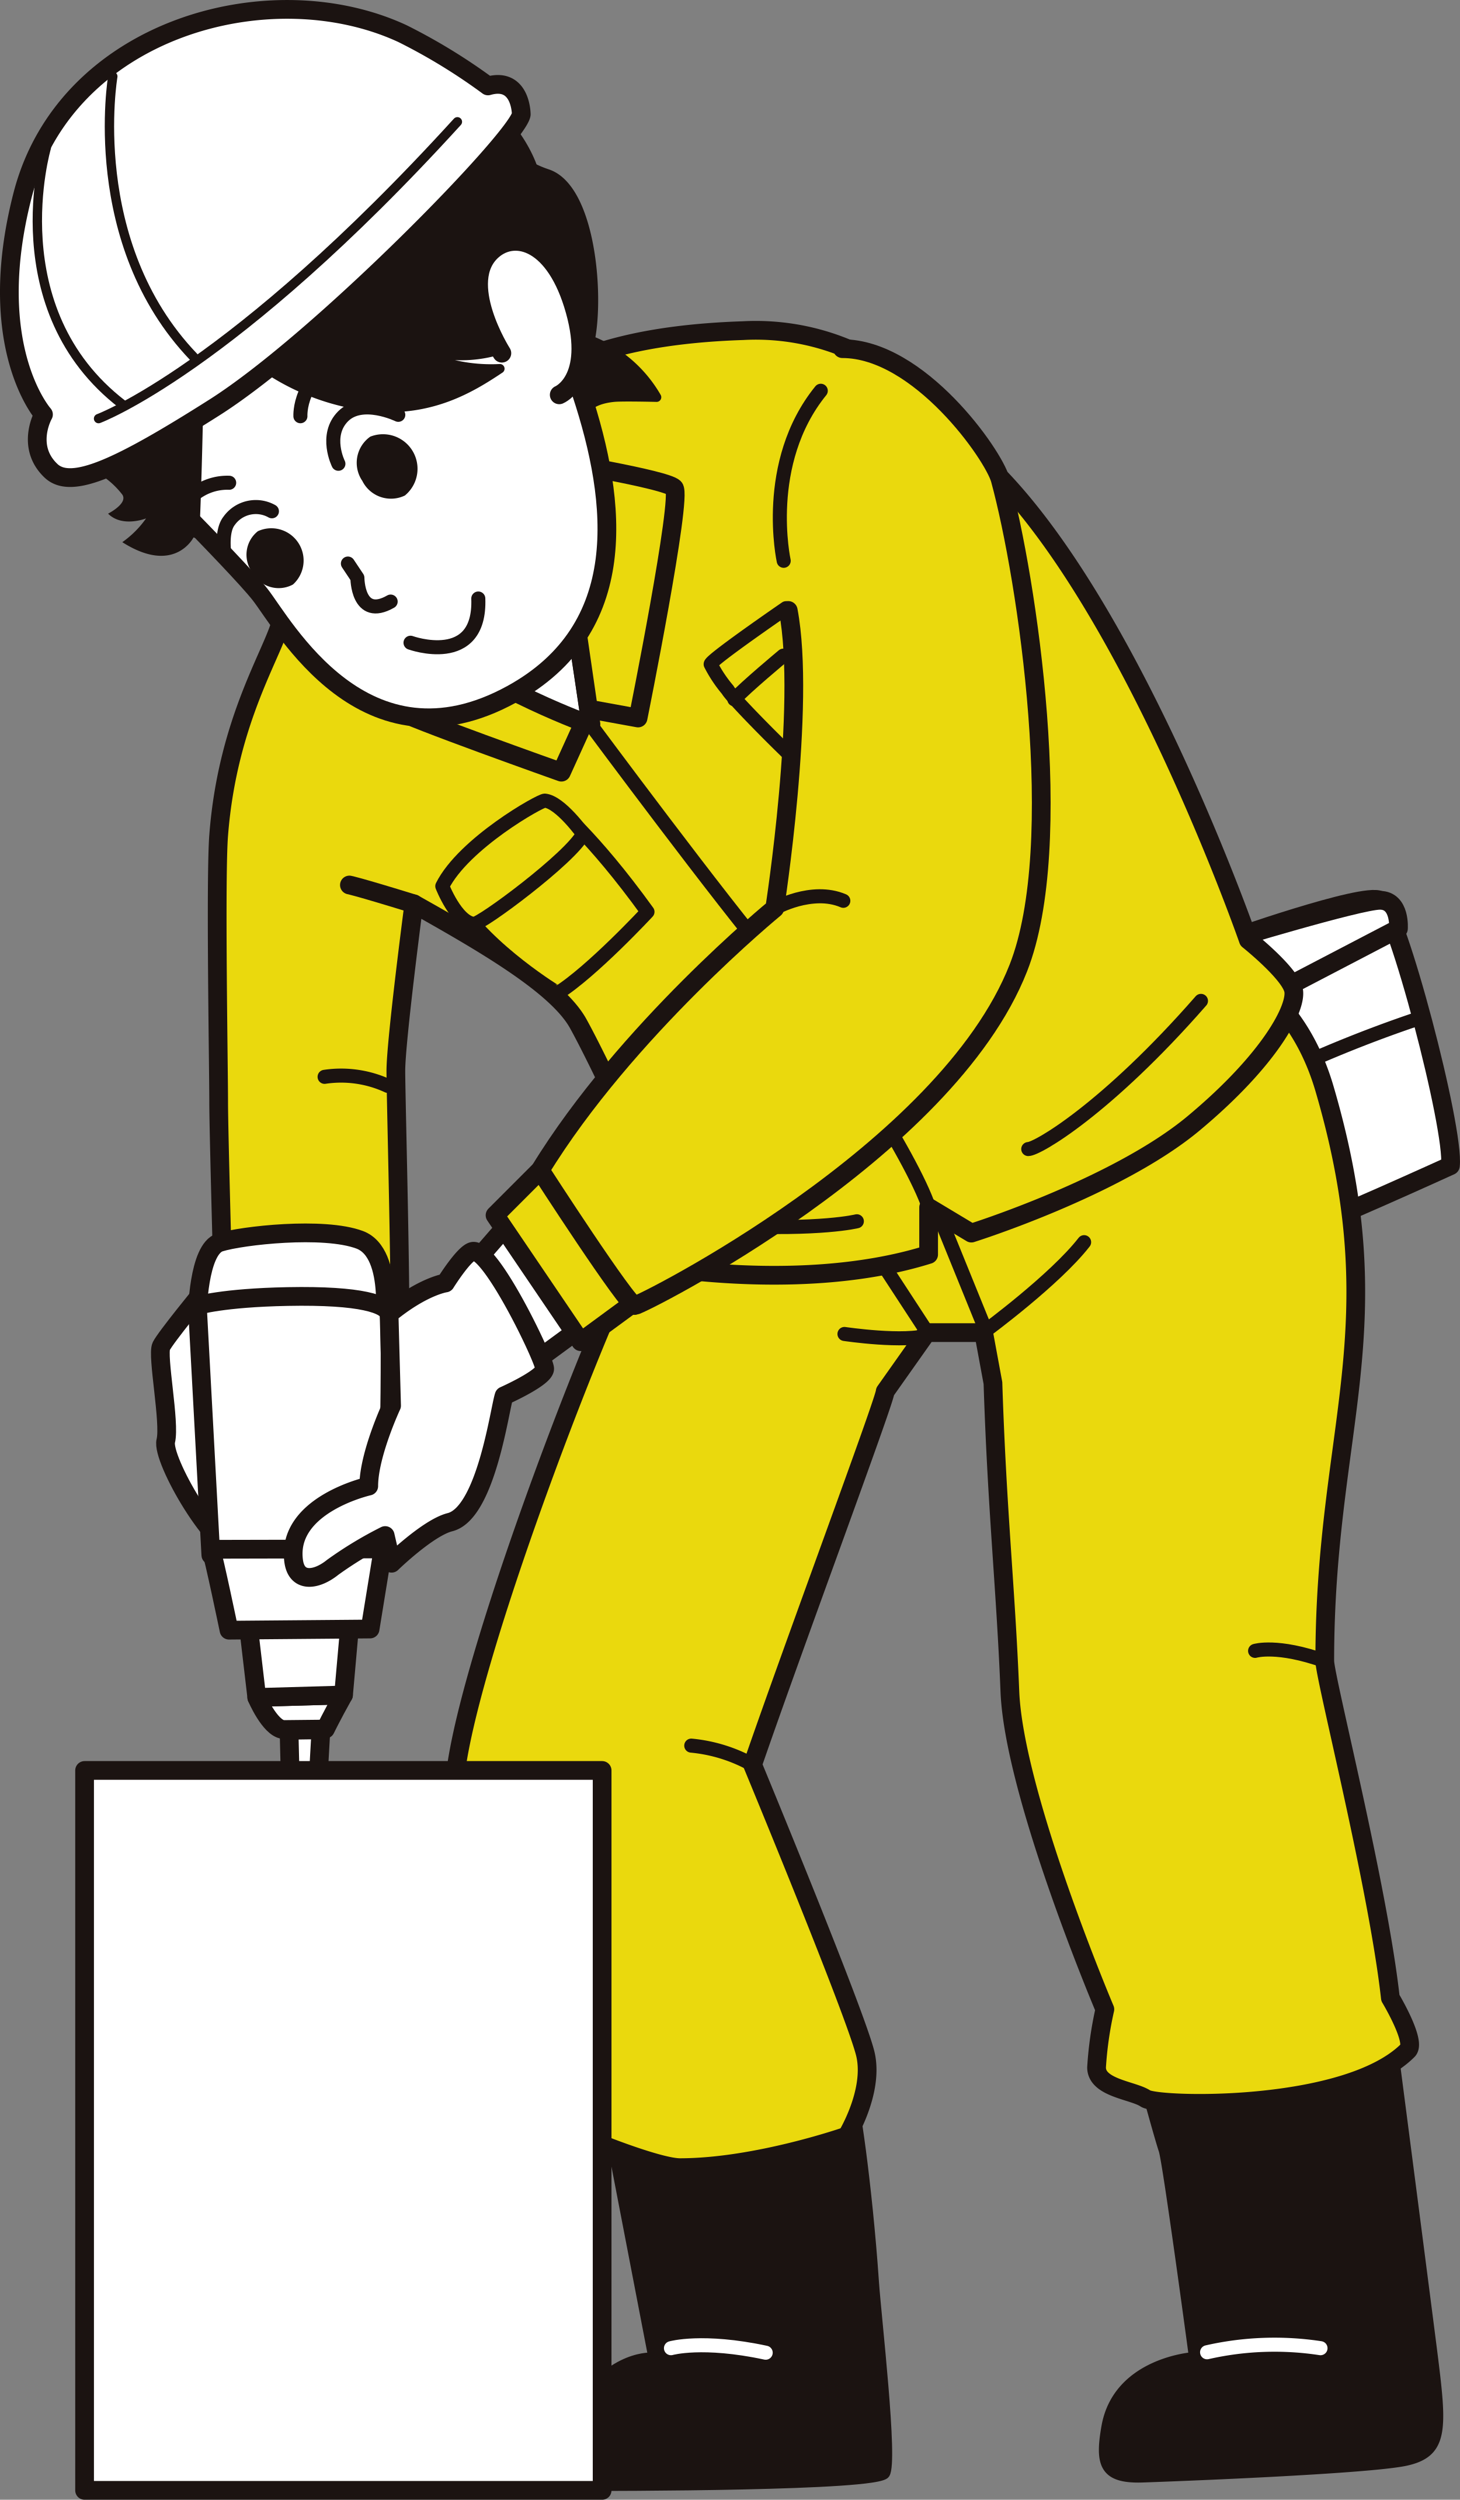 <svg id="グループ_242" data-name="グループ 242" xmlns="http://www.w3.org/2000/svg" xmlns:xlink="http://www.w3.org/1999/xlink" width="155.93" height="266.8" viewBox="0 0 155.93 266.8">
  <rect x="0" y="0" width="155.93" height="266.8" fill="#808080" stroke="none"/>
  <defs>
    <clipPath id="clip-path">
      <rect id="長方形_1106" data-name="長方形 1106" width="155.93" height="266.8" fill="none"/>
    </clipPath>
  </defs>
  <g id="グループ_241" data-name="グループ 241" clip-path="url(#clip-path)">
    <path id="パス_6324" data-name="パス 6324" d="M21.695,137.855s-3.99,4.86-4.471,5.823.963,8.19.481,10.117,5.3,12.044,8.19,12.044,9.154-15.057,9.635-17.4-7.918-11.1-13.835-10.58" fill="#fff"/>
    <path id="パス_6325" data-name="パス 6325" d="M21.695,137.855s-3.99,4.86-4.471,5.823.963,8.19.481,10.117,5.3,12.044,8.19,12.044,9.154-15.057,9.635-17.4S27.612,137.331,21.695,137.855Z" fill="none" stroke="#1b1311" stroke-linecap="round" stroke-linejoin="round" stroke-width="2"/>
    <path id="パス_6326" data-name="パス 6326" d="M51.428,133.885l5.3-6.1,7.226,12.525-7.226,5.3Z" fill="#fff"/>
    <path id="パス_6327" data-name="パス 6327" d="M51.428,133.885l5.3-6.1,7.226,12.525-7.226,5.3Z" fill="none" stroke="#1b1311" stroke-linecap="round" stroke-linejoin="round" stroke-width="2"/>
    <path id="パス_6328" data-name="パス 6328" d="M27.421,181.172s1.376,3.236,2.809,3.421l4.528-.047s.662-1.372,1.926-3.637Z" fill="#fff"/>
    <path id="パス_6329" data-name="パス 6329" d="M27.421,181.172s1.376,3.236,2.809,3.421l4.528-.047s.662-1.372,1.926-3.637Z" fill="none" stroke="#1b1311" stroke-linecap="round" stroke-linejoin="round" stroke-width="2"/>
    <path id="パス_6330" data-name="パス 6330" d="M122.475,223.294a70.284,70.284,0,0,0,26.485-3.516s3.563,27.4,4.115,31.811c.963,7.708,1.093,10.194-2.891,11.08s-24.931,1.683-28.152,1.79c-4.125.137-4.606-1.426-3.9-5.445,1.221-6.944,9.342-7.473,9.342-7.473s-2.786-20.722-3.228-22.05-1.771-6.2-1.771-6.2" fill="#1b1311"/>
    <path id="パス_6331" data-name="パス 6331" d="M122.475,223.294a70.284,70.284,0,0,0,26.485-3.516s3.563,27.4,4.115,31.811c.963,7.708,1.093,10.194-2.891,11.08s-24.931,1.683-28.152,1.79c-4.125.137-4.606-1.426-3.9-5.445,1.221-6.944,9.342-7.473,9.342-7.473s-2.786-20.722-3.228-22.05S122.475,223.294,122.475,223.294Z" fill="none" stroke="#1b1311" stroke-linecap="round" stroke-linejoin="round" stroke-width="1"/>
    <path id="パス_6332" data-name="パス 6332" d="M130.848,100.438s14.763-5.236,16.534-4.351,7.967,24.345,7.525,28.329c0,0-14.607,6.639-15.492,6.639s-10.153-25.065-10.153-25.065Z" fill="#fff"/>
    <path id="パス_6333" data-name="パス 6333" d="M130.848,100.438s14.763-5.236,16.534-4.351,7.967,24.345,7.525,28.329c0,0-14.607,6.639-15.492,6.639s-10.153-25.065-10.153-25.065Z" fill="none" stroke="#1b1311" stroke-linecap="round" stroke-linejoin="round" stroke-width="2"/>
    <path id="パス_6334" data-name="パス 6334" d="M149.355,99.116,130.584,108.9l-1.322-2.908,1.586-5.552s14.321-4.351,16.534-4.351,1.973,3.029,1.973,3.029" fill="#fff"/>
    <path id="パス_6335" data-name="パス 6335" d="M149.355,99.116,130.584,108.9l-1.322-2.908,1.586-5.552s14.321-4.351,16.534-4.351S149.355,99.116,149.355,99.116Z" fill="none" stroke="#1b1311" stroke-linecap="round" stroke-linejoin="round" stroke-width="2"/>
    <path id="パス_6336" data-name="パス 6336" d="M151.735,108.633a137.8,137.8,0,0,0-17.824,7.377" fill="none" stroke="#1b1311" stroke-linecap="round" stroke-linejoin="round" stroke-width="1.5"/>
    <path id="パス_6337" data-name="パス 6337" d="M71.08,225.974c1.771,0,13.421-.591,19.96-1.525.123-1.391,1.619,8.666,2.336,19.151.258,3.773,2.049,19.113,1.164,20.441s-28.329,1.328-34.083,1.328c0,0-2.213-2.656,1.328-8.411s7.948-5.37,7.948-5.37l-4.85-25.171Z" fill="#1b1311"/>
    <path id="パス_6338" data-name="パス 6338" d="M71.08,225.974c1.771,0,13.421-.591,19.96-1.525.123-1.391,1.619,8.666,2.336,19.151.258,3.773,2.049,19.113,1.164,20.441s-28.329,1.328-34.083,1.328c0,0-2.213-2.656,1.328-8.411s7.948-5.37,7.948-5.37l-4.85-25.171Z" fill="none" stroke="#1b1311" stroke-linecap="round" stroke-linejoin="round" stroke-width="1"/>
    <path id="パス_6339" data-name="パス 6339" d="M94.54,148.513c0,.885-9.738,27-14.164,39.837,0,0,11.181,26.977,12.066,30.961s-1.994,8.672-1.994,8.672-9.635,3.372-17.824,3.372c-2.134,0-8.19-2.408-8.19-2.408s-15.485-26.875-15.928-37.056S64,140.546,67.982,133.463,127.007,101.6,127.007,101.6s10.592,1.435,14.452,14.6c7.5,25.573.028,36.091.028,61.072,0,1.77,5.678,24.015,7.006,35.966,0,0,2.807,4.666,1.868,5.6-6.539,6.539-26.7,6.023-28.025,5.138s-5.222-1.106-5.222-3.32a38.88,38.88,0,0,1,.886-6.2s-9.7-22.858-10.144-33.924-1.365-19.193-1.808-32.914l-.995-5.387H98.981Z" fill="#ead90d"/>
    <path id="パス_6340" data-name="パス 6340" d="M94.54,148.513c0,.885-9.738,27-14.164,39.837,0,0,11.181,26.977,12.066,30.961s-1.994,8.672-1.994,8.672-9.635,3.372-17.824,3.372c-2.134,0-8.19-2.408-8.19-2.408s-15.485-26.875-15.928-37.056S64,140.546,67.982,133.463,127.007,101.6,127.007,101.6s10.592,1.435,14.452,14.6c7.5,25.573.028,36.091.028,61.072,0,1.77,5.678,24.015,7.006,35.966,0,0,2.807,4.666,1.868,5.6-6.539,6.539-26.7,6.023-28.025,5.138s-5.222-1.106-5.222-3.32a38.88,38.88,0,0,1,.886-6.2s-9.7-22.858-10.144-33.924-1.365-19.193-1.808-32.914l-.995-5.387H98.981Z" fill="none" stroke="#1b1311" stroke-linecap="round" stroke-linejoin="round" stroke-width="2"/>
    <path id="パス_6341" data-name="パス 6341" d="M115.786,132.578c-3.1,3.984-10.5,9.429-10.5,9.429l-4.551-11.2" fill="none" stroke="#1b1311" stroke-linecap="round" stroke-linejoin="round" stroke-width="1.5"/>
    <line id="線_542" data-name="線 542" x1="7.331" y1="11.224" transform="translate(91.884 131.251)" fill="none" stroke="#1b1311" stroke-linecap="round" stroke-linejoin="round" stroke-width="1.5"/>
    <path id="パス_6342" data-name="パス 6342" d="M138.141,105.621c-.457-1.826-4.817-5.3-4.817-5.3S118.81,58.566,101.919,46.7a25.338,25.338,0,0,0-22.551-11.41c-20.946.688-23.882,7.808-28.9,9.634s-6.4,7.626-6.4,7.626-11.2.357-13.971,13.488c-.72,3.418-5.78,10.6-6.744,23.124-.353,4.575,0,24.771,0,28.423s.621,24.752.621,26.578,2.2,5.325,7.226,5.781,10.921-2.81,11.378-4.18-.3-28.273-.3-31.469S44.2,96.468,44.2,96.468c7.305,4.109,15.262,8.663,17.545,12.772s7.954,16.2,8.086,17.685-3.273,7.635-3.273,7.635,18.013,3.9,32.621-.668V128.87l4.564,2.739s15.523-4.87,23.739-11.718,11.113-12.444,10.658-14.27" fill="#ead90d"/>
    <path id="パス_6343" data-name="パス 6343" d="M138.141,105.621c-.457-1.826-4.817-5.3-4.817-5.3S118.81,58.566,101.919,46.7a25.338,25.338,0,0,0-22.551-11.41c-20.946.688-23.882,7.808-28.9,9.634s-6.4,7.626-6.4,7.626-11.2.357-13.971,13.488c-.72,3.418-5.78,10.6-6.744,23.124-.353,4.575,0,24.771,0,28.423s.621,24.752.621,26.578,2.2,5.325,7.226,5.781,10.921-2.81,11.378-4.18-.3-28.273-.3-31.469S44.2,96.468,44.2,96.468c7.305,4.109,15.262,8.663,17.545,12.772s7.954,16.2,8.086,17.685-3.273,7.635-3.273,7.635,18.013,3.9,32.621-.668V128.87l4.564,2.739s15.523-4.87,23.739-11.718S138.6,107.447,138.141,105.621Z" fill="none" stroke="#1b1311" stroke-linecap="round" stroke-linejoin="round" stroke-width="2"/>
    <path id="パス_6344" data-name="パス 6344" d="M109.819,122.64c.963,0,8.329-4.253,18.445-15.815" fill="none" stroke="#1b1311" stroke-linecap="round" stroke-linejoin="round" stroke-width="1.5"/>
    <path id="パス_6345" data-name="パス 6345" d="M91.513,130.348s-3.854.963-13.489.482" fill="none" stroke="#1b1311" stroke-linecap="round" stroke-linejoin="round" stroke-width="1.5"/>
    <path id="パス_6346" data-name="パス 6346" d="M43.485,66.327S51.7,75,63.114,77.283L59.007,50.349s-13.24,4.565-13.24,5.478-2.282,10.5-2.282,10.5" fill="#fff"/>
    <path id="パス_6347" data-name="パス 6347" d="M43.485,66.327S51.7,75,63.114,77.283L59.007,50.349s-13.24,4.565-13.24,5.478S43.485,66.327,43.485,66.327Z" fill="none" stroke="#1b1311" stroke-linecap="round" stroke-linejoin="round" stroke-width="2"/>
    <path id="パス_6348" data-name="パス 6348" d="M63.09,77.356s14.176,19.1,19.655,25.492,14.65,20.576,16.476,26.054" fill="none" stroke="#1b1311" stroke-linecap="round" stroke-linejoin="round" stroke-width="1.5"/>
    <path id="パス_6349" data-name="パス 6349" d="M42.571,68.153s-1.806,6.6-.437,7.517,17.825,6.744,17.825,6.744l2.408-5.3s-12.035-4.4-18.883-10.788Z" fill="#ead90d"/>
    <path id="パス_6350" data-name="パス 6350" d="M42.571,68.153s-1.806,6.6-.437,7.517,17.825,6.744,17.825,6.744l2.408-5.3s-12.035-4.4-18.883-10.788Z" fill="none" stroke="#1b1311" stroke-linecap="round" stroke-linejoin="round" stroke-width="2"/>
    <path id="パス_6351" data-name="パス 6351" d="M62.849,75.67l-3.854-26.5S71.089,51.152,72,52.065s-3.854,24.568-3.854,24.568Z" fill="#ead90d"/>
    <path id="パス_6352" data-name="パス 6352" d="M62.849,75.67l-3.854-26.5S71.089,51.152,72,52.065s-3.854,24.568-3.854,24.568Z" fill="none" stroke="#1b1311" stroke-linecap="round" stroke-linejoin="round" stroke-width="2"/>
    <path id="パス_6353" data-name="パス 6353" d="M90.19,142.376s6.516.971,9.024.1" fill="none" stroke="#1b1311" stroke-linecap="round" stroke-linejoin="round" stroke-width="1.5"/>
    <path id="パス_6354" data-name="パス 6354" d="M48.777,96.227s4.664-6.921,10.6-10.117c0,0,3.84,2.993,9.775,11.21,0,0-5.935,6.391-9.587,8.674,0,0-7.414-4.468-10.786-9.767" fill="#ead90d"/>
    <path id="パス_6355" data-name="パス 6355" d="M48.777,96.227s4.664-6.921,10.6-10.117c0,0,3.84,2.993,9.775,11.21,0,0-5.935,6.391-9.587,8.674C59.563,105.994,52.149,101.526,48.777,96.227Z" fill="none" stroke="#1b1311" stroke-linecap="round" stroke-linejoin="round" stroke-width="1.5"/>
    <path id="パス_6356" data-name="パス 6356" d="M47.237,94.581s1.489,3.83,3.362,4.029c.747.08,10.432-7.106,11.667-9.609,0,0-2.409-3.372-4.073-3.55-.453-.049-8.673,4.565-10.956,9.13" fill="#ead90d"/>
    <path id="パス_6357" data-name="パス 6357" d="M47.237,94.581s1.489,3.83,3.362,4.029c.747.08,10.432-7.106,11.667-9.609,0,0-2.409-3.372-4.073-3.55C57.74,85.4,49.52,90.016,47.237,94.581Z" fill="none" stroke="#1b1311" stroke-linecap="round" stroke-linejoin="round" stroke-width="1.5"/>
    <path id="パス_6358" data-name="パス 6358" d="M86.854,82.762c-.457,0-8.674-8.217-9.13-9.13A14.222,14.222,0,0,1,75.9,70.893c0-.457,8.047-5.979,8.047-5.979" fill="none" stroke="#1b1311" stroke-linecap="round" stroke-linejoin="round" stroke-width="1.5"/>
    <path id="パス_6359" data-name="パス 6359" d="M83.658,69.979s-4.072,3.385-5.232,4.66" fill="none" stroke="#1b1311" stroke-linecap="round" stroke-linejoin="round" stroke-width="1.5"/>
    <path id="パス_6360" data-name="パス 6360" d="M26.5,173.281l.926,7.891,9.263-.263.773-8.724s-6.77-1.278-10.962,1.1" fill="#fff"/>
    <path id="パス_6361" data-name="パス 6361" d="M26.5,173.281l.926,7.891,9.263-.263.773-8.724S30.687,170.907,26.5,173.281Z" fill="none" stroke="#1b1311" stroke-linecap="round" stroke-linejoin="round" stroke-width="2"/>
    <path id="パス_6362" data-name="パス 6362" d="M52.872,129.708l4.817-4.817S66.824,131.1,69.251,137.9l-7.226,5.3Z" fill="#ead90d"/>
    <path id="パス_6363" data-name="パス 6363" d="M52.872,129.708l4.817-4.817S66.824,131.1,69.251,137.9l-7.226,5.3Z" fill="none" stroke="#1b1311" stroke-linecap="round" stroke-linejoin="round" stroke-width="2"/>
    <path id="パス_6364" data-name="パス 6364" d="M89.966,37.213c8.19,0,16.14,11.328,16.861,13.971,2.89,10.6,7.115,38.941,1.939,52.121-7.72,19.658-40.22,35.968-40.96,36.037S57.689,124.89,57.689,124.89C66.842,109.956,82.74,96.949,82.74,96.949s3.372-21.678,1.445-31.795" fill="#ead90d"/>
    <path id="パス_6365" data-name="パス 6365" d="M89.966,37.213c8.19,0,16.14,11.328,16.861,13.971,2.89,10.6,7.115,38.941,1.939,52.121-7.72,19.658-40.22,35.968-40.96,36.037S57.689,124.89,57.689,124.89C66.842,109.956,82.74,96.949,82.74,96.949s3.372-21.678,1.445-31.795" fill="none" stroke="#1b1311" stroke-linecap="round" stroke-linejoin="round" stroke-width="2"/>
    <path id="パス_6366" data-name="パス 6366" d="M21.077,140.306s.074-6.98,2.409-7.708,11.08-1.716,14.934-.271,2.528,9.906,2.528,9.906Z" fill="#fff"/>
    <path id="パス_6367" data-name="パス 6367" d="M21.077,140.306s.074-6.98,2.409-7.708,11.08-1.716,14.934-.271,2.528,9.906,2.528,9.906Z" fill="none" stroke="#1b1311" stroke-linecap="round" stroke-linejoin="round" stroke-width="2"/>
    <path id="パス_6368" data-name="パス 6368" d="M21.077,139.343s2.646-.829,9.635-.963c7.982-.154,10.583.84,10.841,1.854s.057,24.934-.749,25.157-15.993.878-18.287.582Z" fill="#fff"/>
    <path id="パス_6369" data-name="パス 6369" d="M21.077,139.343s2.646-.829,9.635-.963c7.982-.154,10.583.84,10.841,1.854s.057,24.934-.749,25.157-15.993.878-18.287.582Z" fill="none" stroke="#1b1311" stroke-linecap="round" stroke-linejoin="round" stroke-width="2"/>
    <path id="パス_6370" data-name="パス 6370" d="M34.668,114.932a11.88,11.88,0,0,1,6.744.963" fill="none" stroke="#1b1311" stroke-linecap="round" stroke-linejoin="round" stroke-width="1.5"/>
    <path id="パス_6371" data-name="パス 6371" d="M128.919,251.059a32.506,32.506,0,0,1,12.112-.434" fill="none" stroke="#fff" stroke-linecap="round" stroke-linejoin="round" stroke-width="1.5"/>
    <path id="パス_6372" data-name="パス 6372" d="M71.66,250.625s3.372-.963,10.117.482" fill="none" stroke="#fff" stroke-linecap="round" stroke-linejoin="round" stroke-width="1.5"/>
    <path id="パス_6373" data-name="パス 6373" d="M30.87,184.673l.155,6.334,2.867.37.384-6.751Z" fill="#fff"/>
    <path id="パス_6374" data-name="パス 6374" d="M30.87,184.673l.155,6.334,2.867.37.384-6.751Z" fill="none" stroke="#1b1311" stroke-linecap="round" stroke-linejoin="round" stroke-width="2"/>
    <rect id="長方形_1104" data-name="長方形 1104" width="55.274" height="76.838" transform="translate(9.034 188.962)" fill="#fff"/>
    <rect id="長方形_1105" data-name="長方形 1105" width="55.274" height="76.838" transform="translate(9.034 188.962)" fill="none" stroke="#1b1311" stroke-linecap="round" stroke-linejoin="round" stroke-width="2"/>
    <path id="パス_6375" data-name="パス 6375" d="M22.522,165.357c.294.735,1.938,8.634,1.938,8.634l15.066-.125,1.389-8.548Z" fill="#fff"/>
    <path id="パス_6376" data-name="パス 6376" d="M22.522,165.357c.294.735,1.938,8.634,1.938,8.634l15.066-.125,1.389-8.548Z" fill="none" stroke="#1b1311" stroke-linecap="round" stroke-linejoin="round" stroke-width="2"/>
    <path id="パス_6377" data-name="パス 6377" d="M47.573,136.934s-2.405.337-6.02,3.3l.268,9.789s-2.438,5.217-2.438,8.589c0,0-8.84,1.981-8.019,8.006.321,2.362,2.442,2.055,4.165.666a41.18,41.18,0,0,1,5.61-3.394l.682,2.955s3.9-3.794,6.234-4.379c3.854-.963,5.3-12.043,5.781-13.488,0,0,4.335-1.927,4.335-2.891s-5.781-13.007-7.708-12.525c-.934.233-2.89,3.372-2.89,3.372" fill="#fff"/>
    <path id="パス_6378" data-name="パス 6378" d="M47.573,136.934s-2.405.337-6.02,3.3l.268,9.789s-2.438,5.217-2.438,8.589c0,0-8.84,1.981-8.019,8.006.321,2.362,2.442,2.055,4.165.666a41.18,41.18,0,0,1,5.61-3.394l.682,2.955s3.9-3.794,6.234-4.379c3.854-.963,5.3-12.043,5.781-13.488,0,0,4.335-1.927,4.335-2.891s-5.781-13.007-7.708-12.525C49.529,133.795,47.573,136.934,47.573,136.934Z" fill="none" stroke="#1b1311" stroke-linecap="round" stroke-linejoin="round" stroke-width="2"/>
    <path id="パス_6379" data-name="パス 6379" d="M83.7,59.855S81.4,49.415,87.66,41.707" fill="none" stroke="#1b1311" stroke-linecap="round" stroke-linejoin="round" stroke-width="1.5"/>
    <path id="パス_6380" data-name="パス 6380" d="M37.317,94.458s.621.083,6.884,2.01" fill="#e3c609"/>
    <path id="パス_6381" data-name="パス 6381" d="M37.317,94.458s.621.083,6.884,2.01" fill="none" stroke="#1b1311" stroke-linecap="round" stroke-linejoin="round" stroke-width="2"/>
    <path id="パス_6382" data-name="パス 6382" d="M82.74,96.949s3.956-2.25,7.328-.805" fill="#e3c609"/>
    <path id="パス_6383" data-name="パス 6383" d="M82.74,96.949s3.956-2.25,7.328-.805" fill="none" stroke="#1b1311" stroke-linecap="round" stroke-linejoin="round" stroke-width="1.5"/>
    <path id="パス_6384" data-name="パス 6384" d="M134.046,176.2s2.356-.736,7.441,1.077" fill="none" stroke="#1b1311" stroke-linecap="round" stroke-linejoin="round" stroke-width="1.5"/>
    <path id="パス_6385" data-name="パス 6385" d="M73.828,186.312a16.61,16.61,0,0,1,6.548,2.038" fill="none" stroke="#1b1311" stroke-linecap="round" stroke-linejoin="round" stroke-width="1.5"/>
    <path id="パス_6386" data-name="パス 6386" d="M53.937,14.272s-.041,2.76,4.524,4.282,5.58,12.682,4.565,17.754a14.047,14.047,0,0,1,7.1,6.087s-3.675-.089-4.565,0c-5.073.507-3.551,4.566-3.551,4.566L46.318,22.3Z" fill="#1b1311"/>
    <path id="パス_6387" data-name="パス 6387" d="M53.937,14.272s-.041,2.76,4.524,4.282,5.58,12.682,4.565,17.754a14.047,14.047,0,0,1,7.1,6.087s-3.675-.089-4.565,0c-5.073.507-3.551,4.566-3.551,4.566L46.318,22.3Z" fill="none" stroke="#1b1311" stroke-linecap="round" stroke-linejoin="round" stroke-width="1"/>
    <path id="パス_6388" data-name="パス 6388" d="M11.486,46.533s13.764,13.7,16.286,16.913S38.932,82.722,54.656,74.1c12.737-6.984,11.306-20.41,7.448-32.113S46.649,15.6,42.748,13.407s-26.9,14.528-26.9,14.528Z" fill="#fff"/>
    <path id="パス_6389" data-name="パス 6389" d="M11.486,46.533s13.764,13.7,16.286,16.913S38.932,82.722,54.656,74.1c12.737-6.984,11.306-20.41,7.448-32.113S46.649,15.6,42.748,13.407s-26.9,14.528-26.9,14.528Z" fill="none" stroke="#1b1311" stroke-linecap="round" stroke-linejoin="round" stroke-width="2"/>
    <path id="パス_6390" data-name="パス 6390" d="M28.533,39.351a25.012,25.012,0,0,0,11.16,4.058c6.383.6,10.652-2.029,13.695-4.058a17.687,17.687,0,0,1-11.92-3.8,13.884,13.884,0,0,0,11.92,1.775s-5.374-9.811-2.306-13.148a7.557,7.557,0,0,1,6.4.739s-2.238-7.569-3.547-10.642c0,0-22.733,21.211-25.4,25.08" fill="#1b1311"/>
    <path id="パス_6391" data-name="パス 6391" d="M28.533,39.351a25.012,25.012,0,0,0,11.16,4.058c6.383.6,10.652-2.029,13.695-4.058a17.687,17.687,0,0,1-11.92-3.8,13.884,13.884,0,0,0,11.92,1.775s-5.374-9.811-2.306-13.148a7.557,7.557,0,0,1,6.4.739s-2.238-7.569-3.547-10.642C53.937,14.271,31.2,35.482,28.533,39.351Z" fill="none" stroke="#1b1311" stroke-linecap="round" stroke-linejoin="round" stroke-width="1"/>
    <path id="パス_6392" data-name="パス 6392" d="M21.685,44.17s-.129,6.386-.318,11.056l2.347,2.64a10.875,10.875,0,0,1-3.044-.507s-2.029,4.058-7.608.507A10.387,10.387,0,0,0,15.6,55.33s-2.536,1.014-4.058-.508c0,0,2.151-1.085,1.522-2.029a9.094,9.094,0,0,0-3.044-2.536Z" fill="#1b1311"/>
    <path id="パス_6393" data-name="パス 6393" d="M39.756,28.7s7.369,1.933,12.327,6.458c0,0,2.933-1.637,5.139-8.256,0,0,3.152-8.477-5.1-15.7C49.057,8.517,38.289,29.377,39.756,28.7" fill="#1b1311"/>
    <path id="パス_6394" data-name="パス 6394" d="M39.756,28.7s7.369,1.933,12.327,6.458c0,0,2.933-1.637,5.139-8.256,0,0,3.152-8.477-5.1-15.7C49.057,8.517,38.289,29.377,39.756,28.7Z" fill="none" stroke="#1b1311" stroke-linecap="round" stroke-linejoin="round" stroke-width="1"/>
    <path id="パス_6395" data-name="パス 6395" d="M53.6,37.695s-4.853-7.606-1-10.985c2.41-2.115,6.73-1,8.809,6.441s-1.683,8.99-1.683,8.99" fill="#fff"/>
    <path id="パス_6396" data-name="パス 6396" d="M53.6,37.695s-4.853-7.606-1-10.985c2.41-2.115,6.73-1,8.809,6.441s-1.683,8.99-1.683,8.99" fill="none" stroke="#1b1311" stroke-linecap="round" stroke-linejoin="round" stroke-width="2"/>
    <path id="パス_6397" data-name="パス 6397" d="M52.12,9.17a62.129,62.129,0,0,0-9.131-5.58C28.786-3,6.974,3.083,2.41,20.837c-4.169,16.207,2.233,23.4,2.233,23.4s-1.944,3.422.81,6.017c2.166,2.041,7.193-.267,17.427-6.75,11.32-7.17,32.4-28.77,32.791-31.294,0,0,0-4.058-3.551-3.044" fill="#fff"/>
    <path id="パス_6398" data-name="パス 6398" d="M52.12,9.17a62.129,62.129,0,0,0-9.131-5.58C28.786-3,6.974,3.083,2.41,20.837c-4.169,16.207,2.233,23.4,2.233,23.4s-1.944,3.422.81,6.017c2.166,2.041,7.193-.267,17.427-6.75,11.32-7.17,32.4-28.77,32.791-31.294C55.671,12.214,55.671,8.156,52.12,9.17Z" fill="none" stroke="#1b1311" stroke-linecap="round" stroke-linejoin="round" stroke-width="2"/>
    <path id="パス_6399" data-name="パス 6399" d="M12.047,8.155S9,25.909,20.67,38.083" fill="none" stroke="#1b1311" stroke-linecap="round" stroke-linejoin="round" stroke-width="1"/>
    <path id="パス_6400" data-name="パス 6400" d="M4.946,15.764S-.127,33.011,13.062,43.156" fill="none" stroke="#1b1311" stroke-linecap="round" stroke-linejoin="round" stroke-width="1"/>
    <path id="パス_6401" data-name="パス 6401" d="M10.526,44.677S24.765,39.427,48.85,13" fill="none" stroke="#1b1311" stroke-linecap="round" stroke-linejoin="round" stroke-width="1"/>
    <path id="パス_6402" data-name="パス 6402" d="M41.722,64.207c-3.551,2.029-3.551-2.536-3.551-2.536l-1.014-1.522" fill="none" stroke="#1b1311" stroke-linecap="round" stroke-linejoin="round" stroke-width="1.5"/>
    <path id="パス_6403" data-name="パス 6403" d="M43.843,68.6s7.516,2.709,7.24-4.72" fill="none" stroke="#1b1311" stroke-linecap="round" stroke-linejoin="round" stroke-width="1.5"/>
    <path id="パス_6404" data-name="パス 6404" d="M32.084,44.424s-.254-4.312,4.819-6.341" fill="none" stroke="#1b1311" stroke-linecap="round" stroke-linejoin="round" stroke-width="1.5"/>
    <path id="パス_6405" data-name="パス 6405" d="M24.475,51.525a5.714,5.714,0,0,0-5.287,3.12" fill="none" stroke="#1b1311" stroke-linecap="round" stroke-linejoin="round" stroke-width="1.5"/>
    <path id="パス_6406" data-name="パス 6406" d="M36.142,49.5s-1.522-3.044.507-5.073,5.889-.153,5.889-.153" fill="none" stroke="#1b1311" stroke-linecap="round" stroke-linejoin="round" stroke-width="1.5"/>
    <path id="パス_6407" data-name="パス 6407" d="M23.968,59.134s-.389-2.43.507-3.551a3.5,3.5,0,0,1,4.566-1.014" fill="none" stroke="#1b1311" stroke-linecap="round" stroke-linejoin="round" stroke-width="1.5"/>
    <path id="パス_6408" data-name="パス 6408" d="M38.7,51.333a3.414,3.414,0,0,0,4.541,1.554,3.688,3.688,0,0,0-3.7-6.28,3.415,3.415,0,0,0-.84,4.726" fill="#1b1311"/>
    <path id="パス_6409" data-name="パス 6409" d="M26.983,61.145a3.19,3.19,0,0,0,4.311,1.236,3.446,3.446,0,0,0-3.75-5.686,3.191,3.191,0,0,0-.561,4.45" fill="#1b1311"/>
  </g>
</svg>
